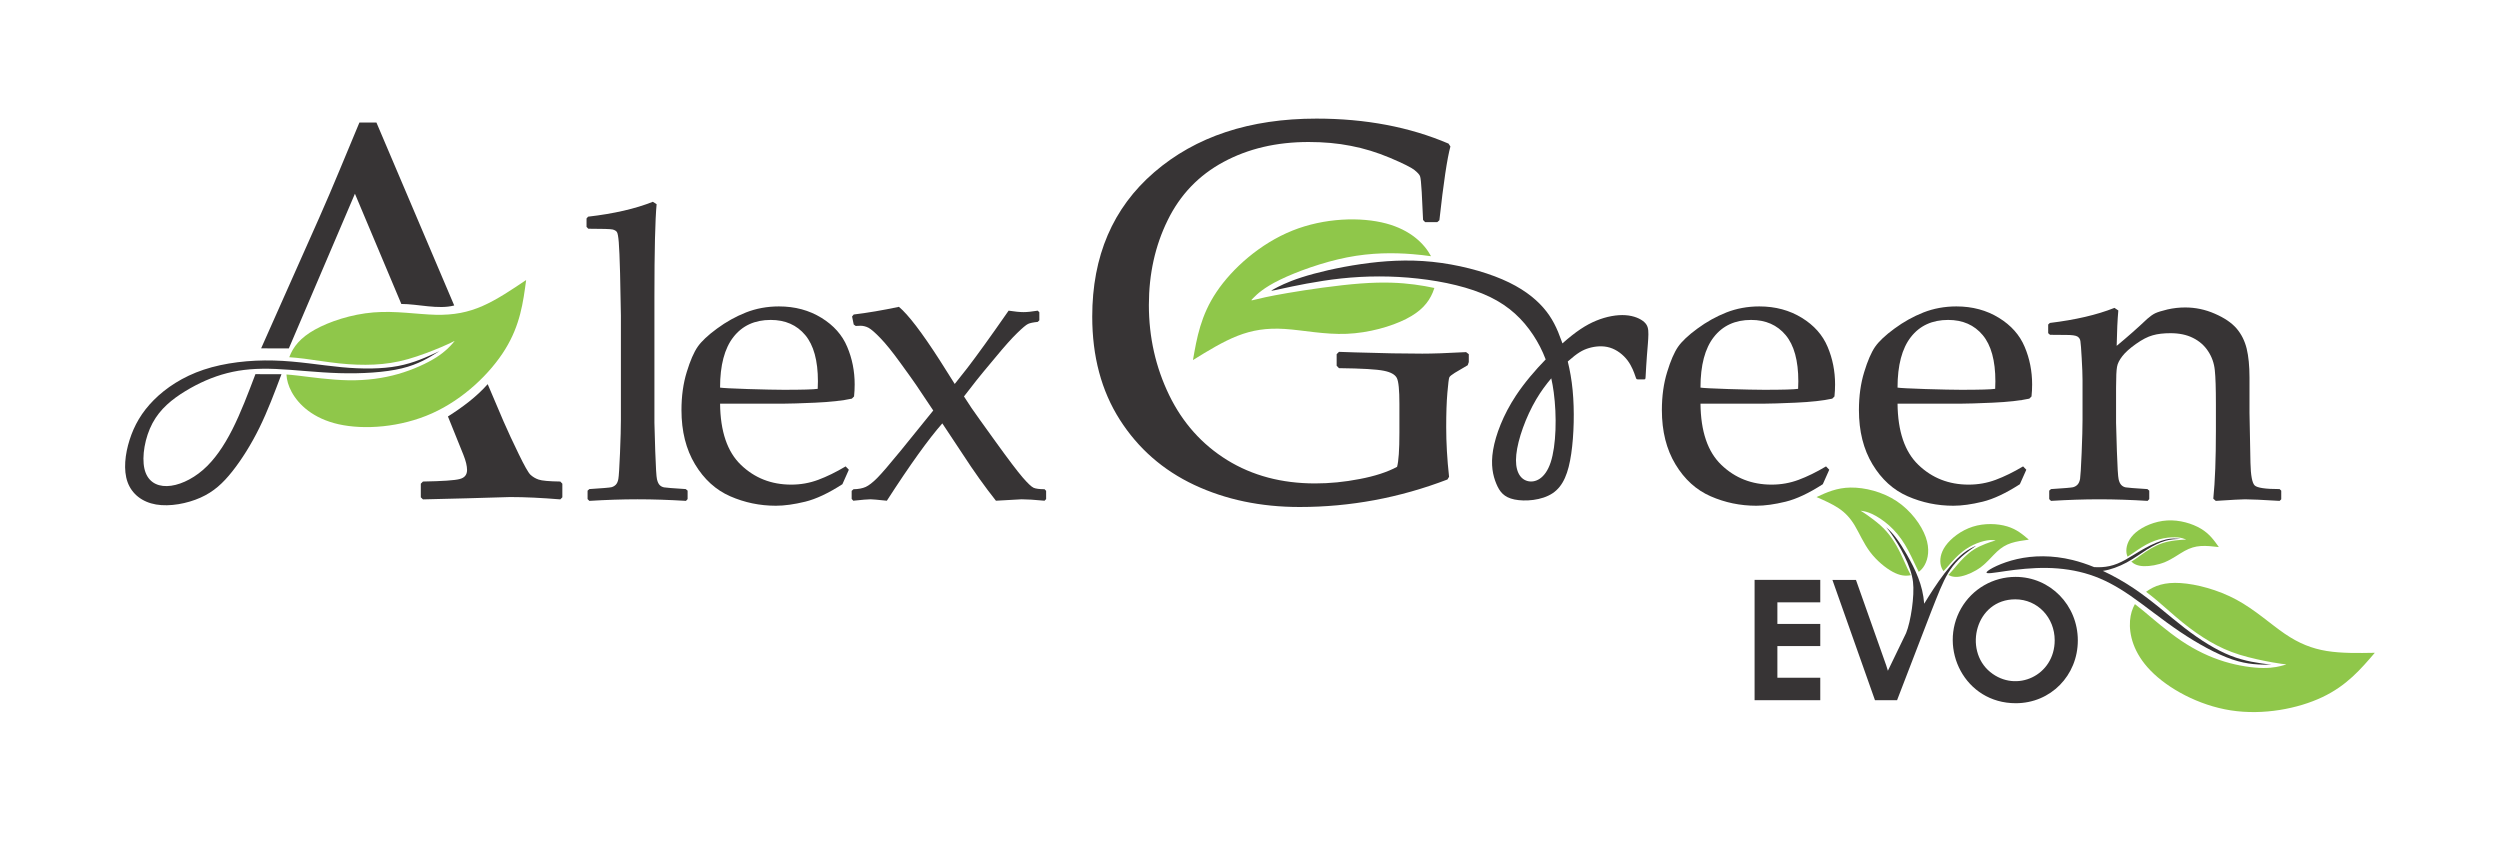 <?xml version="1.0" encoding="UTF-8"?> <svg xmlns="http://www.w3.org/2000/svg" xmlns:xlink="http://www.w3.org/1999/xlink" xmlns:xodm="http://www.corel.com/coreldraw/odm/2003" xml:space="preserve" width="297mm" height="100.48mm" version="1.1" style="shape-rendering:geometricPrecision; text-rendering:geometricPrecision; image-rendering:optimizeQuality; fill-rule:evenodd; clip-rule:evenodd" viewBox="0 0 297 100.48"> <defs> <style type="text/css"> .fil3 {fill:none} .fil2 {fill:#373435} .fil1 {fill:#8FC74A} .fil0 {fill:#373435;fill-rule:nonzero} </style> </defs> <g id="Слой_x0020_1">  <g id="_1788651435824"> <path class="fil0" d="M208.445 68.892l7.803 0 0 2.668 -5.095 0 0 2.567 5.095 0 0 2.628 -5.095 0 0 3.762 5.095 0 0 2.668 -7.803 0 0 -14.292zm20.148 2.826c-0.165,-2.222 -1.024,-4.023 -2.078,-5.865 -0.781,-1.365 -1.589,-2.515 -2.426,-3.204 -0.078,-0.064 0.165,0.159 0.584,0.756 0.996,1.422 2.366,3.815 2.593,5.724 0.196,1.646 -0.263,4.719 -0.821,6.079l-2.164 4.477 -0.2 -0.64 -3.593 -10.152 -2.797 0 5.056 14.292 2.624 0 4.032 -10.474c1.652,-4.181 2.136,-5.691 5.068,-7.668 0.631,-0.425 -0.083,-0.034 -0.421,0.147 -2.063,1.106 -4.2,4.472 -5.456,6.529zm10.857 -3.184c4.106,0 7.395,3.349 7.395,7.547 0,4.158 -3.215,7.461 -7.375,7.461 -6.056,0 -9.24,-6.492 -6.482,-11.279 1.329,-2.308 3.793,-3.729 6.463,-3.729zm-0.04 2.667c-4.697,0 -6.187,6.014 -2.973,8.635 3.096,2.525 7.66,0.414 7.66,-3.769 0,-2.689 -2.017,-4.867 -4.688,-4.867z"></path> <path class="fil1" d="M261.463 62.805c1.031,0.616 1.583,1.401 2.134,2.186 -0.737,-0.084 -1.474,-0.167 -2.14,-0.123 -0.666,0.044 -1.261,0.216 -1.934,0.587 -0.673,0.371 -1.424,0.941 -2.286,1.305 -0.862,0.364 -1.835,0.521 -2.541,0.501 -0.706,-0.021 -1.145,-0.22 -1.492,-0.531 -0.002,-0.001 -0.003,-0.003 -0.004,-0.004 0.158,-0.096 0.329,-0.205 0.532,-0.346 0.344,-0.238 0.781,-0.568 1.214,-0.856 0.433,-0.288 0.863,-0.533 1.294,-0.732 0.431,-0.199 0.863,-0.352 1.376,-0.459 0.513,-0.107 1.105,-0.168 1.473,-0.198 0.368,-0.03 0.511,-0.029 0.583,-0.029 0.071,0.001 0.071,0.001 -0.069,-0.054 -0.14,-0.055 -0.421,-0.165 -0.883,-0.206 -0.462,-0.041 -1.104,-0.013 -1.758,0.12 -0.654,0.133 -1.318,0.372 -1.994,0.739 -0.676,0.367 -1.363,0.863 -1.79,1.154 -0.18,0.123 -0.314,0.209 -0.421,0.275 -0.096,-0.213 -0.151,-0.462 -0.146,-0.752 0.01,-0.615 0.285,-1.422 1.13,-2.135 0.845,-0.713 2.258,-1.332 3.72,-1.418 1.462,-0.086 2.972,0.361 4.003,0.977z"></path> <path class="fil2" d="M236.023 67.95c0.213,-0.299 1.716,-1.103 3.607,-1.533 1.89,-0.43 4.166,-0.486 6.591,0.112 0.842,0.207 1.702,0.494 2.559,0.842 0.622,0.043 1.248,0.009 1.848,-0.124 0.625,-0.138 1.221,-0.384 1.913,-0.771 0.692,-0.387 1.48,-0.915 2.322,-1.373 0.841,-0.457 1.735,-0.843 2.444,-1.01 0.708,-0.168 1.23,-0.118 1.753,-0.068 -0.593,0.019 -1.185,0.038 -1.848,0.229 -0.663,0.192 -1.396,0.557 -2.153,1.033 -0.757,0.476 -1.536,1.063 -2.428,1.545 -0.888,0.479 -1.888,0.853 -2.811,0.991 1.26,0.584 2.498,1.289 3.65,2.06 2.248,1.504 4.168,3.261 6.056,4.718 1.888,1.456 3.743,2.612 5.455,3.29 1.713,0.677 3.281,0.878 4.85,1.078 -1.4,0 -2.8,-0.001 -4.638,-0.625 -1.839,-0.626 -4.116,-1.877 -6.233,-3.304 -2.118,-1.427 -4.077,-3.031 -5.817,-4.234 -1.74,-1.204 -3.261,-2.007 -4.885,-2.533 -1.624,-0.526 -3.351,-0.775 -5.083,-0.802 -1.732,-0.028 -3.468,0.168 -4.876,0.369 -1.408,0.201 -2.488,0.408 -2.275,0.111z"></path> <path class="fil1" d="M275.904 82.816c2.894,-1.374 4.558,-3.319 6.223,-5.264 -1.979,0.035 -3.958,0.07 -5.715,-0.216 -1.758,-0.287 -3.293,-0.894 -4.986,-2.05 -1.693,-1.156 -3.544,-2.861 -5.741,-4.045 -2.197,-1.185 -4.741,-1.851 -6.622,-1.974 -1.88,-0.124 -3.095,0.293 -4.097,1.031 -0.004,0.003 -0.009,0.006 -0.013,0.009 0.395,0.295 0.821,0.629 1.324,1.054 0.854,0.721 1.93,1.708 3.007,2.582 1.077,0.874 2.156,1.634 3.249,2.272 1.094,0.637 2.203,1.153 3.537,1.567 1.334,0.414 2.893,0.727 3.863,0.901 0.97,0.173 1.35,0.207 1.541,0.225 0.19,0.017 0.19,0.017 -0.197,0.126 -0.387,0.11 -1.16,0.33 -2.396,0.322 -1.236,-0.009 -2.936,-0.246 -4.638,-0.766 -1.702,-0.52 -3.406,-1.323 -5.108,-2.468 -1.702,-1.147 -3.401,-2.637 -4.461,-3.519 -0.447,-0.371 -0.78,-0.635 -1.048,-0.836 -0.308,0.542 -0.518,1.187 -0.579,1.961 -0.13,1.635 0.397,3.849 2.459,5.956 2.062,2.108 5.659,4.11 9.52,4.709 3.86,0.599 7.984,-0.204 10.878,-1.578z"></path> <path class="fil0" d="M251.2 36.575l0.457 0.309c-0.098,1.067 -0.163,2.468 -0.196,4.203 1.271,-1.051 2.485,-2.118 3.625,-3.201 0.342,-0.302 0.652,-0.522 0.945,-0.668 0.293,-0.138 0.782,-0.293 1.466,-0.456 0.685,-0.155 1.385,-0.236 2.102,-0.236 1.214,0 2.387,0.244 3.519,0.741 1.141,0.497 1.996,1.075 2.582,1.751 0.578,0.676 0.978,1.474 1.206,2.403 0.22,0.92 0.334,2.061 0.334,3.413l0 4.196c0,0.268 0.041,2.256 0.114,5.946 0.032,1.507 0.204,2.411 0.505,2.696 0.301,0.285 1.287,0.431 2.957,0.431l0.196 0.188 0 1.026 -0.196 0.188c-2.02,-0.122 -3.389,-0.188 -4.105,-0.188 -0.408,0 -1.572,0.065 -3.478,0.188l-0.293 -0.261c0.211,-2.069 0.309,-4.765 0.309,-8.088l0 -3.128c0,-1.874 -0.041,-3.226 -0.131,-4.056 -0.081,-0.823 -0.35,-1.581 -0.798,-2.256 -0.44,-0.676 -1.042,-1.198 -1.792,-1.572 -0.741,-0.375 -1.638,-0.562 -2.672,-0.562 -0.823,0 -1.532,0.081 -2.118,0.252 -0.595,0.163 -1.254,0.505 -1.987,1.026 -0.725,0.513 -1.271,1.002 -1.621,1.458 -0.35,0.448 -0.562,0.872 -0.627,1.262 -0.073,0.391 -0.114,1.222 -0.114,2.493l0 4.154c0,0.35 0.032,1.474 0.098,3.372 0.065,1.906 0.131,3.014 0.204,3.331 0.073,0.318 0.179,0.546 0.326,0.693 0.138,0.147 0.318,0.236 0.521,0.277 0.203,0.041 1.067,0.106 2.574,0.203l0.22 0.188 0 1.002 -0.196 0.212c-1.988,-0.122 -3.902,-0.188 -5.751,-0.188 -1.825,0 -3.739,0.065 -5.727,0.188l-0.211 -0.212 0 -1.002 0.211 -0.188c1.548,-0.098 2.419,-0.171 2.615,-0.22 0.196,-0.049 0.375,-0.147 0.521,-0.293 0.155,-0.155 0.261,-0.383 0.318,-0.692 0.049,-0.309 0.114,-1.336 0.187,-3.079 0.073,-1.743 0.106,-3.063 0.106,-3.951l0 -4.7c0,-0.635 -0.033,-1.507 -0.098,-2.607 -0.057,-1.092 -0.114,-1.768 -0.155,-2.028 -0.032,-0.253 -0.163,-0.44 -0.366,-0.562 -0.204,-0.114 -0.619,-0.179 -1.238,-0.179l-2.004 -0.017 -0.22 -0.195 0 -1.026 0.196 -0.188c3.038,-0.367 5.596,-0.961 7.681,-1.792z"></path> <path class="fil0" d="M225.427 46.048c0.285,0.049 1.385,0.106 3.307,0.171 1.914,0.057 3.332,0.089 4.26,0.089 2.208,0 3.552,-0.04 4.032,-0.114 0.017,-0.383 0.025,-0.676 0.025,-0.888 0,-2.468 -0.505,-4.301 -1.507,-5.498 -1.002,-1.198 -2.37,-1.8 -4.105,-1.8 -1.89,0 -3.364,0.676 -4.423,2.029 -1.059,1.352 -1.589,3.356 -1.589,6.011zm15.298 9.758l-0.766 1.719c-1.653,1.067 -3.128,1.76 -4.423,2.077 -1.303,0.318 -2.46,0.48 -3.478,0.48 -1.906,0 -3.715,-0.375 -5.425,-1.124 -1.711,-0.749 -3.104,-2.012 -4.179,-3.796 -1.075,-1.784 -1.613,-3.926 -1.613,-6.443 0,-1.669 0.211,-3.177 0.627,-4.521 0.407,-1.344 0.847,-2.346 1.295,-2.998 0.456,-0.652 1.222,-1.377 2.305,-2.167 1.083,-0.798 2.224,-1.433 3.438,-1.914 1.206,-0.472 2.509,-0.717 3.91,-0.717 1.914,0 3.592,0.457 5.05,1.353 1.458,0.896 2.476,2.045 3.063,3.446 0.595,1.401 0.888,2.891 0.888,4.464 0,0.496 -0.024,0.969 -0.073,1.433l-0.26 0.261c-1.083,0.236 -2.542,0.399 -4.366,0.48 -1.833,0.081 -3.038,0.114 -3.633,0.114l-7.657 0c0.033,3.299 0.856,5.726 2.485,7.282 1.621,1.556 3.608,2.338 5.962,2.338 1.116,0 2.183,-0.187 3.21,-0.57 1.026,-0.383 2.11,-0.912 3.259,-1.596l0.383 0.399z"></path> <path class="fil0" d="M202.017 46.048c0.285,0.049 1.385,0.106 3.307,0.171 1.914,0.057 3.332,0.089 4.26,0.089 2.208,0 3.552,-0.04 4.032,-0.114 0.017,-0.383 0.025,-0.676 0.025,-0.888 0,-2.468 -0.505,-4.301 -1.507,-5.498 -1.002,-1.198 -2.37,-1.8 -4.105,-1.8 -1.89,0 -3.364,0.676 -4.423,2.029 -1.059,1.352 -1.589,3.356 -1.589,6.011zm15.298 9.758l-0.766 1.719c-1.653,1.067 -3.127,1.76 -4.423,2.077 -1.303,0.318 -2.46,0.48 -3.478,0.48 -1.906,0 -3.715,-0.375 -5.425,-1.124 -1.711,-0.749 -3.104,-2.012 -4.179,-3.796 -1.075,-1.784 -1.613,-3.926 -1.613,-6.443 0,-1.669 0.211,-3.177 0.627,-4.521 0.407,-1.344 0.847,-2.346 1.295,-2.998 0.456,-0.652 1.222,-1.377 2.305,-2.167 1.083,-0.798 2.224,-1.433 3.438,-1.914 1.206,-0.472 2.509,-0.717 3.91,-0.717 1.914,0 3.592,0.457 5.05,1.353 1.458,0.896 2.476,2.045 3.063,3.446 0.595,1.401 0.888,2.891 0.888,4.464 0,0.496 -0.024,0.969 -0.073,1.433l-0.26 0.261c-1.083,0.236 -2.542,0.399 -4.366,0.48 -1.833,0.081 -3.038,0.114 -3.633,0.114l-7.657 0c0.033,3.299 0.855,5.726 2.485,7.282 1.621,1.556 3.608,2.338 5.962,2.338 1.116,0 2.183,-0.187 3.209,-0.57 1.026,-0.383 2.11,-0.912 3.259,-1.596l0.383 0.399z"></path> <path class="fil0" d="M174.493 42.076l0 0.937 -0.128 0.373 -1.533 0.905c-0.373,0.234 -0.586,0.405 -0.65,0.532 -0.064,0.128 -0.139,0.746 -0.235,1.853 -0.096,1.118 -0.138,2.471 -0.138,4.079 0,1.81 0.106,3.769 0.34,5.889l-0.192 0.319c-5.697,2.183 -11.553,3.269 -17.559,3.269 -4.621,0 -8.785,-0.873 -12.512,-2.619 -3.716,-1.747 -6.677,-4.335 -8.86,-7.763 -2.183,-3.429 -3.269,-7.508 -3.269,-12.236 0,-7.188 2.449,-12.917 7.369,-17.155 4.919,-4.238 11.341,-6.368 19.274,-6.368 5.814,0 11.053,0.991 15.686,2.971l0.223 0.341c-0.383,1.395 -0.82,4.313 -1.31,8.764l-0.255 0.224 -1.438 0 -0.245 -0.256 -0.159 -3.301c-0.064,-1.087 -0.128,-1.714 -0.203,-1.906 -0.074,-0.192 -0.298,-0.437 -0.671,-0.735 -0.372,-0.298 -1.33,-0.777 -2.886,-1.438 -1.544,-0.65 -3.099,-1.129 -4.664,-1.427 -1.555,-0.309 -3.227,-0.458 -5.016,-0.458 -3.812,0 -7.177,0.788 -10.116,2.375 -2.929,1.576 -5.144,3.887 -6.623,6.911 -1.491,3.025 -2.237,6.389 -2.237,10.085 0,3.833 0.81,7.39 2.406,10.691 1.598,3.291 3.898,5.867 6.89,7.721 3.003,1.853 6.485,2.779 10.457,2.779 1.725,0 3.483,-0.171 5.282,-0.522 1.799,-0.34 3.28,-0.82 4.451,-1.448 0.181,-0.66 0.277,-2.002 0.277,-4.025l0 -3.461c0,-1.64 -0.096,-2.662 -0.309,-3.077 -0.213,-0.404 -0.724,-0.692 -1.544,-0.852 -0.82,-0.171 -2.599,-0.277 -5.325,-0.309l-0.277 -0.287 0 -1.374 0.277 -0.276 1.906 0.063c3.269,0.106 5.931,0.149 7.986,0.149 1.183,0 2.929,-0.054 5.208,-0.181l0.319 0.244z"></path> <path class="fil0" d="M101.372 59.488l-0.195 -0.22 0 -0.953 0.22 -0.195c0.587,-0.008 1.067,-0.106 1.441,-0.269 0.375,-0.171 0.831,-0.521 1.361,-1.051 0.537,-0.538 1.474,-1.63 2.826,-3.283l3.845 -4.749 -2.029 -3.03c-0.301,-0.448 -0.928,-1.32 -1.873,-2.623 -0.945,-1.303 -1.735,-2.289 -2.379,-2.949 -0.635,-0.66 -1.108,-1.067 -1.417,-1.23 -0.309,-0.155 -0.627,-0.236 -0.945,-0.236 -0.139,0 -0.334,0.008 -0.57,0.024l-0.236 -0.171 -0.196 -0.953 0.196 -0.237c1.621,-0.195 3.413,-0.496 5.368,-0.912 1.1,0.912 2.721,3.03 4.872,6.378l1.759 2.786 1.507 -1.906c1.165,-1.515 2.794,-3.78 4.896,-6.802 0.741,0.114 1.344,0.172 1.784,0.172 0.416,0 0.97,-0.057 1.67,-0.172l0.196 0.188 0 0.961 -0.196 0.187c-0.521,0.049 -0.904,0.13 -1.14,0.237 -0.245,0.114 -0.677,0.48 -1.312,1.1 -0.636,0.619 -1.491,1.572 -2.558,2.867l-1.434 1.718c-0.285,0.334 -0.562,0.676 -0.831,1.026l-1.482 1.906 0.888 1.361c0.391,0.57 1.352,1.914 2.875,4.024 1.515,2.101 2.582,3.511 3.193,4.219 0.611,0.709 1.051,1.125 1.312,1.246 0.268,0.114 0.7,0.172 1.303,0.172l0.188 0.195 0 0.978 -0.188 0.195c-1.181,-0.114 -2.085,-0.171 -2.721,-0.171 -0.187,0 -1.205,0.057 -3.054,0.171 -1.303,-1.645 -2.615,-3.478 -3.934,-5.514l-2.436 -3.674c-1.638,1.857 -3.837,4.92 -6.59,9.188 -1.083,-0.114 -1.727,-0.171 -1.931,-0.171 -0.318,0 -1.002,0.057 -2.053,0.171z"></path> <path class="fil0" d="M85.545 46.048c0.285,0.049 1.385,0.106 3.307,0.171 1.914,0.057 3.332,0.089 4.26,0.089 2.208,0 3.552,-0.04 4.032,-0.114 0.017,-0.383 0.025,-0.676 0.025,-0.888 0,-2.468 -0.505,-4.301 -1.507,-5.498 -1.002,-1.198 -2.37,-1.8 -4.106,-1.8 -1.89,0 -3.364,0.676 -4.423,2.029 -1.059,1.352 -1.589,3.356 -1.589,6.011zm15.298 9.758l-0.766 1.719c-1.653,1.067 -3.127,1.76 -4.423,2.077 -1.303,0.318 -2.46,0.48 -3.478,0.48 -1.906,0 -3.715,-0.375 -5.425,-1.124 -1.711,-0.749 -3.104,-2.012 -4.179,-3.796 -1.075,-1.784 -1.613,-3.926 -1.613,-6.443 0,-1.669 0.211,-3.177 0.627,-4.521 0.408,-1.344 0.847,-2.346 1.295,-2.998 0.456,-0.652 1.221,-1.377 2.305,-2.167 1.083,-0.798 2.224,-1.433 3.438,-1.914 1.206,-0.472 2.509,-0.717 3.91,-0.717 1.914,0 3.592,0.457 5.05,1.353 1.458,0.896 2.477,2.045 3.063,3.446 0.595,1.401 0.888,2.891 0.888,4.464 0,0.496 -0.024,0.969 -0.073,1.433l-0.26 0.261c-1.083,0.236 -2.542,0.399 -4.366,0.48 -1.833,0.081 -3.038,0.114 -3.633,0.114l-7.657 0c0.033,3.299 0.856,5.726 2.485,7.282 1.621,1.556 3.608,2.338 5.963,2.338 1.116,0 2.183,-0.187 3.209,-0.57 1.026,-0.383 2.11,-0.912 3.259,-1.596l0.383 0.399z"></path> <path class="fil0" d="M77.558 23.973l0.448 0.285c-0.171,1.833 -0.261,5.498 -0.261,11.005l0 14.964c0,0.35 0.033,1.474 0.098,3.372 0.065,1.906 0.131,3.014 0.204,3.331 0.073,0.318 0.179,0.546 0.318,0.693 0.147,0.147 0.318,0.236 0.529,0.277 0.204,0.041 1.067,0.106 2.574,0.203l0.22 0.188 0 1.002 -0.195 0.212c-1.988,-0.122 -3.902,-0.188 -5.751,-0.188 -1.833,0 -3.739,0.065 -5.726,0.188l-0.212 -0.212 0 -1.002 0.212 -0.188c1.54,-0.098 2.411,-0.171 2.615,-0.22 0.195,-0.049 0.375,-0.147 0.521,-0.293 0.155,-0.155 0.252,-0.383 0.309,-0.692 0.057,-0.309 0.122,-1.336 0.196,-3.079 0.073,-1.743 0.106,-3.063 0.106,-3.951l0 -12.365 -0.098 -5.059c-0.049,-1.768 -0.098,-2.99 -0.155,-3.674 -0.057,-0.684 -0.131,-1.092 -0.229,-1.213 -0.089,-0.131 -0.26,-0.229 -0.496,-0.293 -0.245,-0.057 -1.206,-0.09 -2.892,-0.09l-0.212 -0.22 0 -1.002 0.188 -0.212c3.038,-0.35 5.604,-0.937 7.69,-1.768z"></path> <path class="fil2" d="M33.439 44.456c-0.82,2.183 -1.641,4.366 -2.618,6.355 -0.977,1.989 -2.11,3.785 -3.222,5.19 -1.112,1.404 -2.204,2.416 -3.781,3.12 -1.576,0.703 -3.638,1.097 -5.282,0.813 -1.645,-0.284 -2.872,-1.244 -3.382,-2.664 -0.51,-1.42 -0.303,-3.299 0.244,-5.019 0.547,-1.72 1.433,-3.281 2.874,-4.726 1.44,-1.445 3.434,-2.775 5.928,-3.606 2.494,-0.832 5.489,-1.166 8.335,-1.09 2.846,0.075 5.542,0.559 8.041,0.794 2.499,0.234 4.799,0.22 6.703,-0.14 1.905,-0.36 3.413,-1.063 4.922,-1.767 -1.246,0.787 -2.492,1.573 -4.479,2.051 -1.988,0.477 -4.717,0.644 -7.404,0.564 -2.687,-0.079 -5.332,-0.405 -7.557,-0.497 -2.225,-0.093 -4.03,0.048 -5.771,0.493 -1.741,0.445 -3.418,1.194 -4.974,2.143 -1.556,0.949 -2.991,2.099 -3.898,3.801 -0.908,1.701 -1.287,3.954 -0.962,5.405 0.325,1.45 1.356,2.099 2.671,2.072 1.315,-0.027 2.912,-0.731 4.278,-1.911 1.366,-1.182 2.498,-2.843 3.5,-4.82 1.001,-1.977 1.871,-4.272 2.74,-6.566 1.032,0.002 2.062,0.005 3.094,0.007z"></path> <path class="fil2" d="M47.678 36.111c1.957,-0.003 4.39,0.681 6.283,0.179l-9.24 -21.73 -2.024 0c-1.586,3.77 -3.107,7.558 -4.77,11.298l-6.905 15.526 3.292 0.008 7.851 -18.378 5.513 13.097z"></path> <path class="fil2" d="M53.215 49.476l1.834 4.548c0.303,0.749 0.437,1.352 0.437,1.81 0,0.565 -0.287,0.927 -0.873,1.075 -0.586,0.16 -2.034,0.256 -4.366,0.298l-0.255 0.256 0 1.619 0.255 0.245c3.45,-0.075 6.9,-0.171 10.351,-0.277 1.768,0 3.76,0.096 5.964,0.277l0.244 -0.245 0 -1.619 -0.244 -0.256c-1.331,-0.021 -2.194,-0.096 -2.577,-0.234 -0.383,-0.128 -0.703,-0.33 -0.969,-0.575 -0.256,-0.245 -0.724,-1.075 -1.395,-2.46 -0.681,-1.395 -1.278,-2.683 -1.8,-3.876l-1.778 -4.175 -0.105 -0.247c-1.343,1.513 -3.009,2.753 -4.722,3.834z"></path> <path class="fil2" d="M182.137 39.791c0.587,0.887 1.087,1.842 1.49,2.908 -1.241,1.275 -2.522,2.767 -3.529,4.289 -1.518,2.296 -2.413,4.66 -2.717,6.468 -0.304,1.806 -0.017,3.056 0.38,4.011 0.396,0.954 0.903,1.612 2.153,1.872 1.25,0.26 3.242,0.121 4.535,-0.74 1.292,-0.862 1.883,-2.445 2.213,-4.689 0.329,-2.244 0.397,-5.15 0.169,-7.539 -0.122,-1.279 -0.329,-2.41 -0.579,-3.424 0.023,-0.02 0.046,-0.041 0.069,-0.061 1.065,-0.943 1.68,-1.308 2.44,-1.533 0.759,-0.225 1.662,-0.309 2.495,-0.055 0.832,0.254 1.591,0.844 2.105,1.53 0.513,0.684 0.779,1.462 0.913,1.852 0.133,0.389 0.133,0.389 0.312,0.389 0.179,0 0.537,0 0.717,0 0.179,0 0.179,0 0.205,-0.482 0.026,-0.482 0.079,-1.446 0.15,-2.376 0.072,-0.93 0.164,-1.827 0.171,-2.485 0.007,-0.659 -0.069,-1.081 -0.495,-1.468 -0.427,-0.388 -1.204,-0.743 -2.216,-0.813 -1.013,-0.07 -2.259,0.144 -3.501,0.657 -1.201,0.496 -2.397,1.271 -4.001,2.695 -0.029,-0.082 -0.057,-0.164 -0.085,-0.244 -0.549,-1.554 -1.124,-2.787 -2.179,-3.994 -1.056,-1.207 -2.592,-2.39 -4.89,-3.375 -2.299,-0.986 -5.357,-1.773 -8.304,-2.078 -2.948,-0.304 -5.782,-0.124 -8.483,0.271 -2.702,0.394 -5.269,1.001 -7.051,1.576 -1.782,0.574 -2.779,1.115 -3.277,1.385 -0.498,0.27 -0.498,0.27 0.896,-0.034 1.393,-0.304 4.179,-0.911 7.109,-1.224 2.93,-0.312 6.005,-0.33 9.091,0.013 3.086,0.342 6.185,1.042 8.532,2.17 2.347,1.128 3.941,2.683 5.162,4.528zm-2.002 14.217c0.189,-1.836 1.139,-4.487 2.372,-6.573 0.559,-0.947 1.177,-1.777 1.785,-2.49 0.116,0.524 0.214,1.072 0.291,1.65 0.38,2.824 0.297,6.337 -0.363,8.333 -0.659,1.996 -1.895,2.475 -2.798,2.205 -0.903,-0.27 -1.476,-1.29 -1.287,-3.126z"></path> <path class="fil1" d="M60.029 41.477c1.767,-2.871 2.123,-5.542 2.477,-8.213 -1.727,1.165 -3.454,2.329 -5.169,3.084 -1.716,0.754 -3.42,1.097 -5.577,1.048 -2.158,-0.051 -4.768,-0.495 -7.386,-0.281 -2.619,0.213 -5.246,1.083 -6.977,2.051 -1.731,0.967 -2.565,2.032 -3.027,3.258 -0.002,0.005 -0.004,0.011 -0.006,0.015 0.518,0.035 1.085,0.085 1.773,0.172 1.167,0.147 2.683,0.402 4.135,0.556 1.452,0.154 2.84,0.207 4.171,0.144 1.331,-0.064 2.606,-0.244 4.021,-0.644 1.415,-0.399 2.97,-1.016 3.926,-1.418 0.955,-0.403 1.311,-0.591 1.489,-0.684 0.177,-0.094 0.177,-0.094 -0.101,0.224 -0.278,0.318 -0.835,0.956 -1.931,1.657 -1.097,0.7 -2.733,1.465 -4.534,1.982 -1.801,0.516 -3.765,0.784 -5.924,0.748 -2.16,-0.037 -4.513,-0.38 -5.955,-0.55 -0.608,-0.072 -1.053,-0.113 -1.404,-0.137 0.038,0.656 0.223,1.345 0.613,2.063 0.823,1.518 2.556,3.17 5.584,3.849 3.028,0.679 7.352,0.386 11.103,-1.297 3.751,-1.683 6.932,-4.755 8.699,-7.626z"></path> <path class="fil1" d="M153.53 27.4c-3.815,1.53 -7.118,4.472 -8.999,7.269 -1.882,2.798 -2.345,5.452 -2.807,8.106 1.772,-1.094 3.545,-2.188 5.289,-2.873 1.745,-0.684 3.462,-0.959 5.614,-0.823 2.154,0.138 4.744,0.687 7.369,0.579 2.625,-0.107 5.285,-0.87 7.054,-1.768 1.769,-0.897 2.645,-1.927 3.155,-3.133 0.075,-0.178 0.143,-0.361 0.201,-0.546 -0.726,-0.155 -1.498,-0.296 -2.367,-0.41 -1.641,-0.215 -3.626,-0.329 -6.406,-0.121 -2.781,0.207 -6.356,0.737 -8.666,1.133 -2.311,0.395 -3.357,0.656 -3.88,0.788 -0.524,0.131 -0.524,0.131 -0.139,-0.254 0.385,-0.385 1.155,-1.154 3.11,-2.109 1.954,-0.955 5.095,-2.096 7.983,-2.663 2.889,-0.567 5.527,-0.56 7.741,-0.383 0.789,0.063 1.524,0.148 2.225,0.247 -0.799,-1.501 -2.45,-3.12 -5.331,-3.889 -2.999,-0.801 -7.33,-0.681 -11.147,0.849z"></path> <path class="fil1" d="M219.866 57.921c-1.657,0.02 -2.86,0.574 -4.063,1.128 0.938,0.411 1.875,0.823 2.639,1.337 0.764,0.515 1.354,1.133 1.9,2.042 0.546,0.91 1.047,2.111 1.823,3.143 0.776,1.032 1.828,1.895 2.685,2.36 0.857,0.465 1.518,0.532 2.148,0.402 0.003,-0 0.005,-0.001 0.008,-0.001 -0.122,-0.224 -0.25,-0.473 -0.394,-0.782 -0.245,-0.523 -0.538,-1.22 -0.855,-1.864 -0.317,-0.644 -0.66,-1.234 -1.036,-1.771 -0.376,-0.536 -0.786,-1.018 -1.323,-1.501 -0.537,-0.483 -1.202,-0.967 -1.62,-1.259 -0.418,-0.291 -0.59,-0.389 -0.675,-0.439 -0.086,-0.049 -0.086,-0.049 0.12,-0.017 0.205,0.032 0.616,0.096 1.196,0.367 0.579,0.272 1.327,0.751 2.014,1.363 0.687,0.612 1.315,1.358 1.867,2.265 0.552,0.907 1.028,1.975 1.335,2.618 0.13,0.271 0.23,0.467 0.312,0.62 0.262,-0.188 0.5,-0.446 0.696,-0.796 0.415,-0.741 0.646,-1.895 0.133,-3.331 -0.513,-1.437 -1.771,-3.155 -3.455,-4.272 -1.684,-1.117 -3.796,-1.631 -5.453,-1.611z"></path> <path class="fil1" d="M238.442 62.532c1.14,0.34 1.861,0.959 2.582,1.579 -0.728,0.099 -1.456,0.199 -2.085,0.403 -0.629,0.205 -1.158,0.515 -1.713,1.035 -0.556,0.52 -1.138,1.25 -1.877,1.81 -0.739,0.559 -1.635,0.948 -2.318,1.1 -0.683,0.152 -1.152,0.068 -1.562,-0.146 -0.002,-0.001 -0.004,-0.002 -0.005,-0.003 0.128,-0.131 0.266,-0.277 0.426,-0.462 0.272,-0.313 0.612,-0.736 0.957,-1.118 0.346,-0.382 0.698,-0.722 1.063,-1.018 0.365,-0.296 0.743,-0.548 1.209,-0.775 0.466,-0.227 1.02,-0.431 1.366,-0.549 0.346,-0.118 0.484,-0.153 0.553,-0.17 0.069,-0.017 0.069,-0.017 -0.079,-0.035 -0.148,-0.018 -0.444,-0.056 -0.897,0.018 -0.453,0.073 -1.063,0.257 -1.659,0.544 -0.595,0.287 -1.175,0.678 -1.734,1.195 -0.559,0.517 -1.098,1.16 -1.438,1.544 -0.143,0.162 -0.25,0.277 -0.337,0.366 -0.144,-0.181 -0.257,-0.406 -0.324,-0.687 -0.14,-0.593 -0.072,-1.435 0.565,-2.325 0.637,-0.89 1.844,-1.829 3.226,-2.268 1.382,-0.439 2.941,-0.378 4.081,-0.037z"></path> </g> <rect class="fil3" width="297" height="100.48"></rect> </g> </svg> 